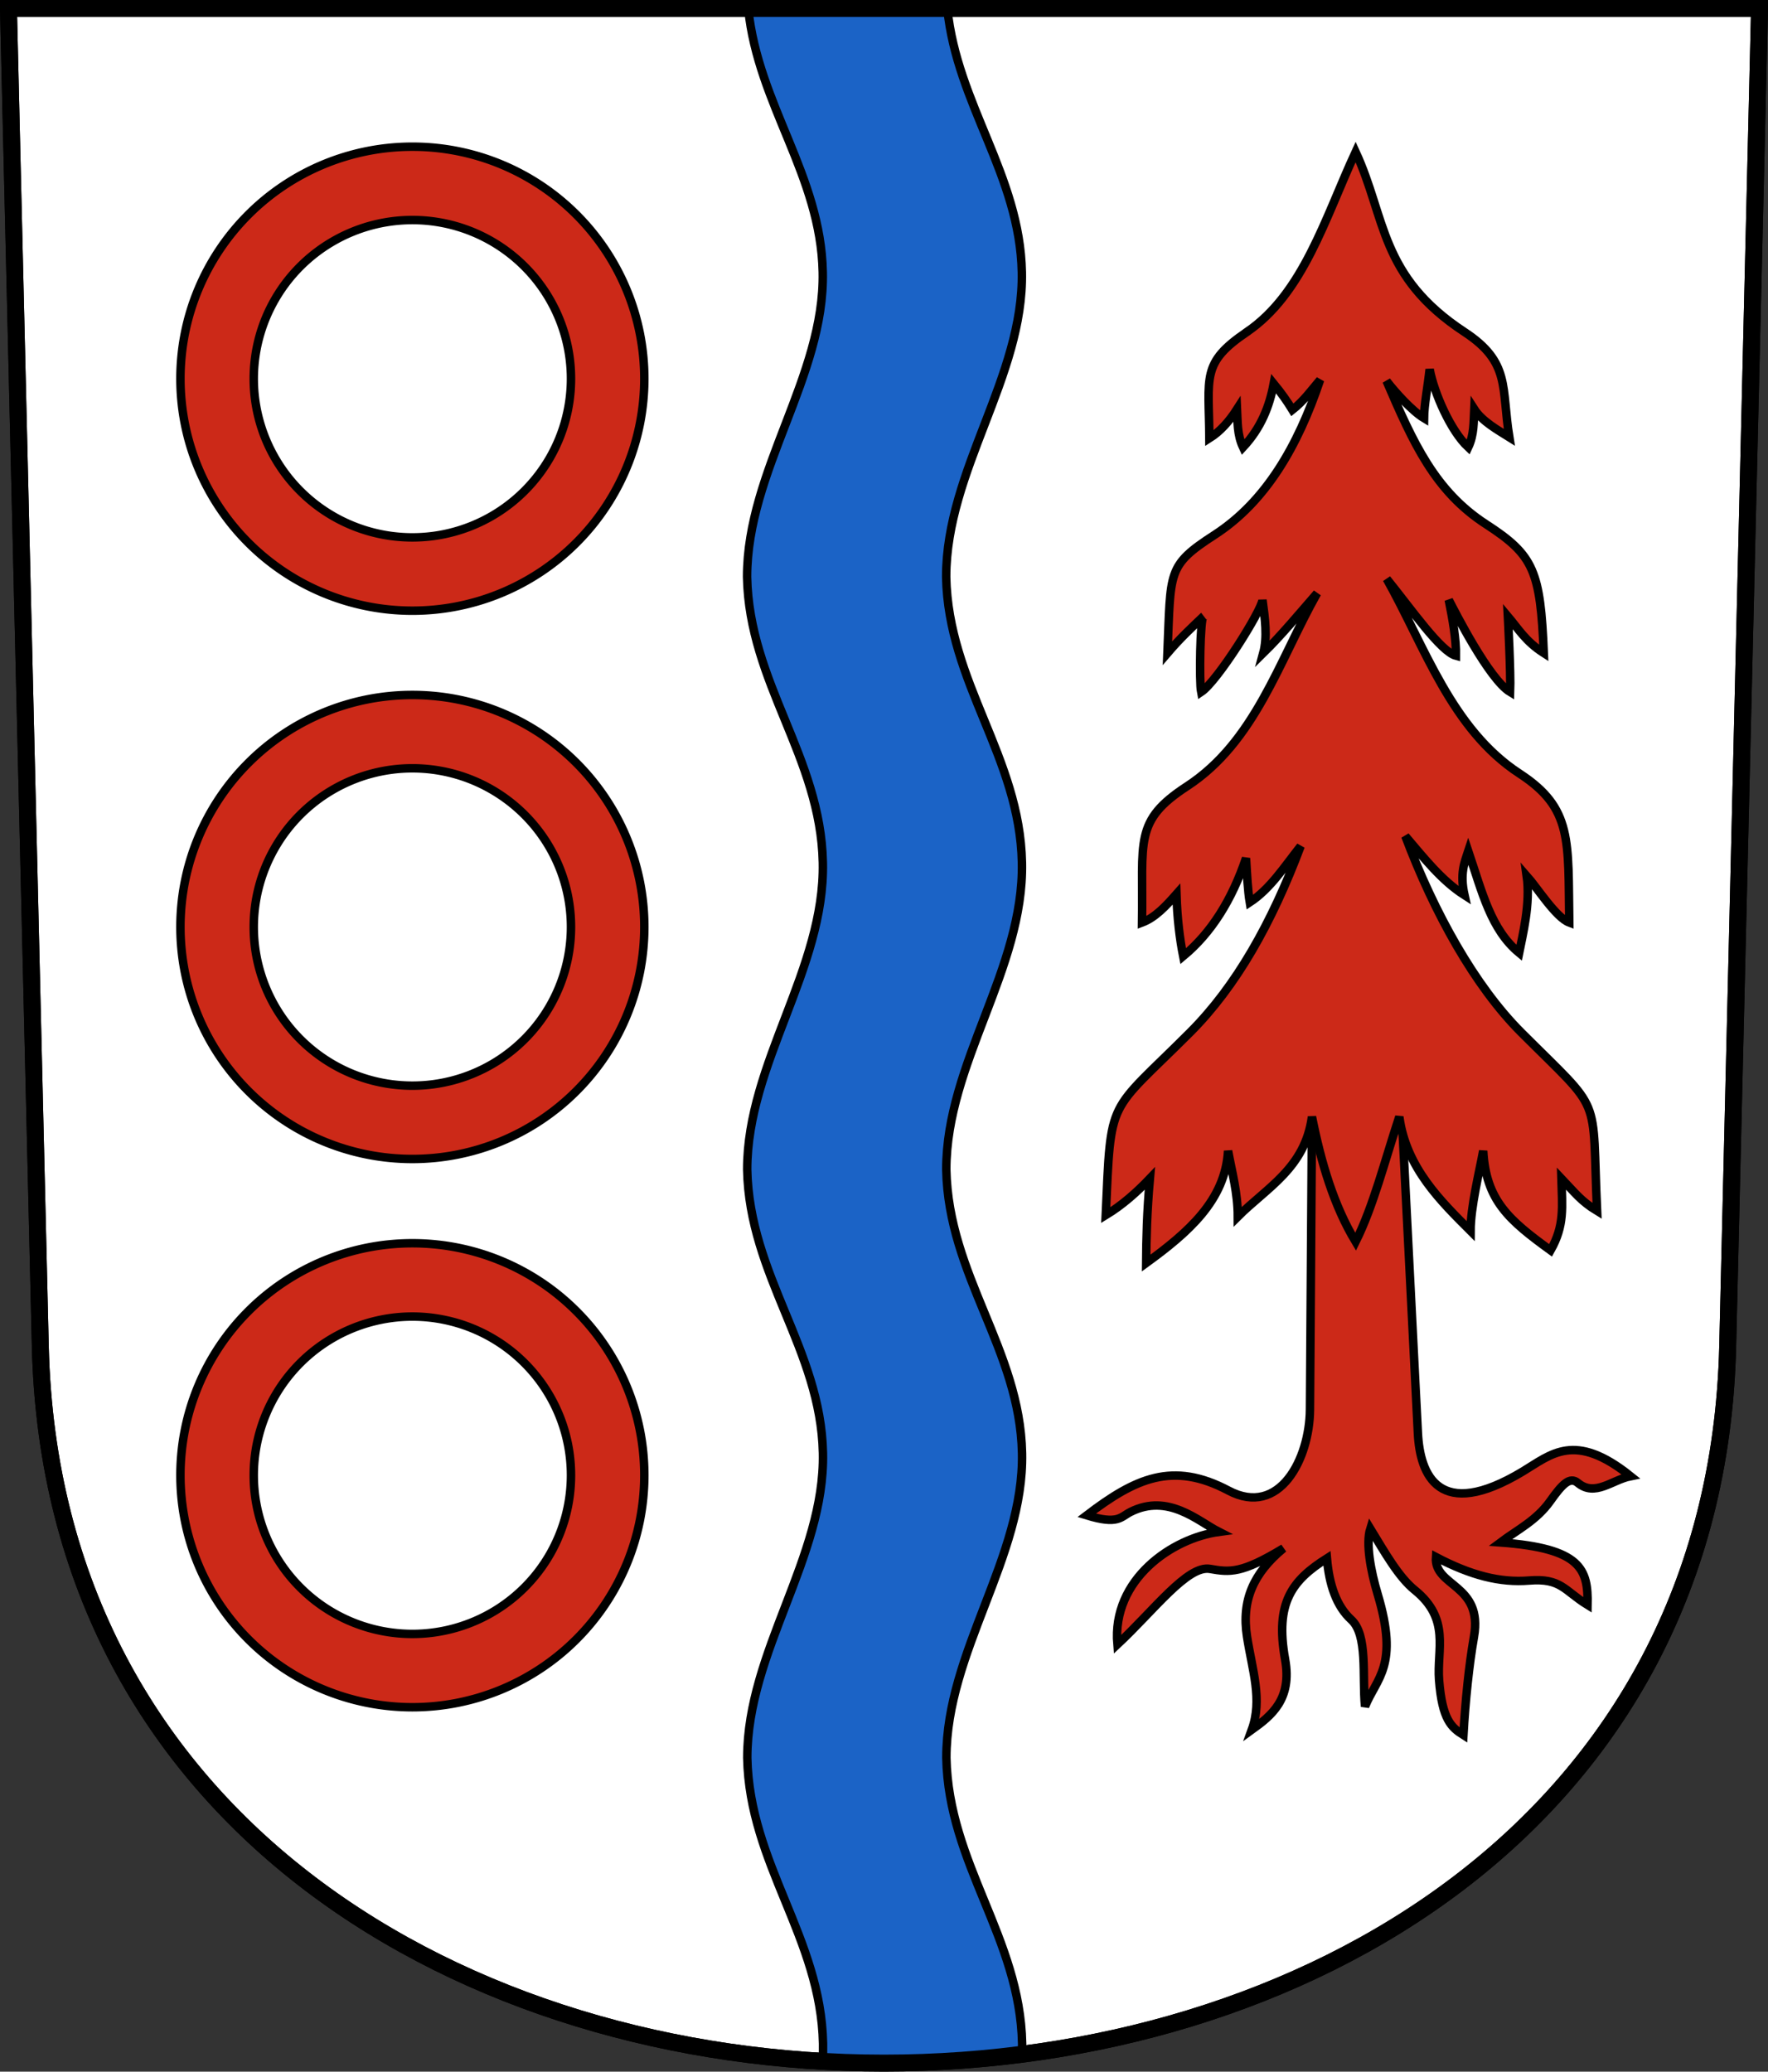 <?xml version="1.0" encoding="UTF-8" standalone="no"?>
<!-- Created with Inkscape (http://www.inkscape.org/) -->

<svg
   xmlns:dc="http://purl.org/dc/elements/1.1/"
   xmlns:cc="http://creativecommons.org/ns#"
   xmlns:rdf="http://www.w3.org/1999/02/22-rdf-syntax-ns#"
   xmlns:svg="http://www.w3.org/2000/svg"
   xmlns="http://www.w3.org/2000/svg"
   xmlns:sodipodi="http://sodipodi.sourceforge.net/DTD/sodipodi-0.dtd"
   xmlns:inkscape="http://www.inkscape.org/namespaces/inkscape"
   version="1.0"
   width="208.86"
   height="244.66"
   id="svg2780"
   inkscape:version="0.92.4 (5da689c313, 2019-01-14)"
   sodipodi:docname="Gaiserwald-blazon.svg">
  <rect width="100%" height="100%" fill="#333333" stroke="none"/>
  <sodipodi:namedview
     pagecolor="#ffffff"
     bordercolor="#666666"
     borderopacity="1"
     objecttolerance="10"
     gridtolerance="10"
     guidetolerance="10"
     inkscape:pageopacity="0"
     inkscape:pageshadow="2"
     inkscape:window-width="3259"
     inkscape:window-height="1417"
     id="namedview25"
     showgrid="false"
     inkscape:zoom="2.8284273"
     inkscape:cx="17.84773"
     inkscape:cy="142.74868"
     inkscape:window-x="-8"
     inkscape:window-y="-8"
     inkscape:window-maximized="1"
     inkscape:current-layer="svg2780"
     inkscape:measure-start="104.255,149.787"
     inkscape:measure-end="104.255,126.383"
     showguides="true"
     inkscape:object-paths="true"
     inkscape:snap-intersection-paths="true" />
  <defs
     id="defs2782" />
  <path
     inkscape:connector-curvature="0"
     style="fill:#ffffff;fill-opacity:1;fill-rule:evenodd;stroke:#000000;stroke-width:2;stroke-linecap:butt;stroke-miterlimit:4;stroke-dashoffset:0;stroke-opacity:1"
     id="path4212"
     d="m 1,1 3.761,158.003 c 2.686,112.859 196.652,112.859 199.338,0 L 207.86,1 Z" />
  <path
     id="path10251-9-4-4"
     style="fill:#1b63c6;fill-opacity:1;fill-rule:evenodd;stroke:#000000;stroke-width:1px;stroke-linecap:butt;stroke-linejoin:miter;stroke-opacity:1"
     d="m 97.183,243.472 c 0.043,-0.704 0.059,-1.413 0.045,-2.126 -0.249,-12.508 -8.7,-21.192 -8.95,-33.755 0.006,-12.581 9.187,-23.65 8.939,-35.978 -0.247,-12.254 -8.698,-20.939 -8.948,-33.501 0.006,-12.581 9.187,-23.65 8.936,-36.231 C 96.956,89.373 88.505,80.689 88.255,68.126 88.261,55.545 97.442,44.476 97.194,32.149 96.964,20.706 89.58,12.376 88.399,1.095 l 23.514,-0.057 c 1.162,11.31 8.57,19.649 8.801,31.111 0.248,12.328 -8.933,23.397 -8.939,35.978 0.25,12.563 8.701,21.247 8.95,33.755 0.251,12.581 -8.93,23.65 -8.936,36.231 0.25,12.563 8.701,21.247 8.948,33.501 0.248,12.328 -8.933,23.397 -8.939,35.978 0.25,12.563 8.701,21.247 8.95,33.755 0.009,0.428 0.006,0.854 -0.006,1.278"
     inkscape:connector-curvature="0"
     sodipodi:nodetypes="cscccsccccscccsccc" />
  <path
     style="opacity:1;fill:#cc2918;fill-opacity:1;stroke:#000000;stroke-width:1;stroke-miterlimit:9;stroke-dasharray:none;stroke-dashoffset:4.58;stroke-opacity:1"
     d="m 48.715,17.324 a 27.4,27.4 0 0 0 -27.4,27.4 27.4,27.4 0 0 0 27.4,27.4 27.4,27.4 0 0 0 27.4,-27.4 27.4,27.4 0 0 0 -27.4,-27.4 z m 0,8.662 A 18.738,18.738 0 0 1 67.453,44.725 18.738,18.738 0 0 1 48.715,63.465 18.738,18.738 0 0 1 29.977,44.725 18.738,18.738 0 0 1 48.715,25.986 Z"
     id="path16582"
     inkscape:connector-curvature="0" />
  <path
     inkscape:connector-curvature="0"
     style="opacity:1;fill:#cc2918;fill-opacity:1;stroke:#000000;stroke-width:1;stroke-miterlimit:9;stroke-dasharray:none;stroke-dashoffset:4.58;stroke-opacity:1"
     d="m 48.715,146.824 a 27.4,27.4 0 0 0 -27.4,27.4 27.4,27.4 0 0 0 27.4,27.4 27.4,27.4 0 0 0 27.4,-27.4 27.4,27.4 0 0 0 -27.4,-27.4 z m 0,8.662 A 18.738,18.738 0 0 1 67.453,174.225 18.738,18.738 0 0 1 48.715,192.965 18.738,18.738 0 0 1 29.977,174.225 18.738,18.738 0 0 1 48.715,155.486 Z"
     id="path16582-4" />
  <path
     inkscape:connector-curvature="0"
     style="opacity:1;fill:#cc2918;fill-opacity:1;stroke:#000000;stroke-width:1;stroke-miterlimit:9;stroke-dasharray:none;stroke-dashoffset:4.58;stroke-opacity:1"
     d="m 48.715,82.074 a 27.4,27.4 0 0 0 -27.4,27.4 27.4,27.4 0 0 0 27.4,27.4 27.4,27.4 0 0 0 27.4,-27.4 27.4,27.4 0 0 0 -27.4,-27.4 z m 0,8.662 A 18.738,18.738 0 0 1 67.453,109.475 18.738,18.738 0 0 1 48.715,128.215 18.738,18.738 0 0 1 29.977,109.475 18.738,18.738 0 0 1 48.715,90.736 Z"
     id="path16582-0" />
  <g
     id="g16634"
     transform="translate(-4.124,2)">
    <path
       sodipodi:nodetypes="csscsccscscscscscsscscsccsscsscc"
       inkscape:connector-curvature="0"
       id="path16608"
       d="m 159.125,127.785 -0.25,36.688 c -0.039,5.787 -3.588,12.766 -9.625,9.562 -6.6,-3.502 -11.015,-1.446 -16.75,2.923 3.736,1.141 4,0.19 5.183,-0.405 4.452,-2.241 7.992,1.115 10.442,2.357 -5.496,0.742 -12.67,5.583 -12,13.298 4.309,-4.016 8.281,-9.39 10.938,-8.923 2.347,0.412 3.735,0.566 8.688,-2.438 -3.552,2.927 -4.982,6.151 -4.312,10.438 0.62,3.966 1.855,7.448 0.562,11 2.296,-1.655 4.789,-3.585 3.938,-8.312 -1.212,-6.727 0.838,-9.34 4.938,-11.938 0.272,3.166 1.14,5.663 2.875,7.25 1.984,1.816 1.281,6.612 1.625,10.25 1.353,-3.384 4.048,-4.744 1.5,-13.25 -0.837,-2.795 -1.421,-6.005 -0.875,-7.75 1.75,2.871 3.35,5.714 5.25,7.25 4.249,3.435 2.59,7.014 2.875,10.625 0.369,4.68 1.455,5.603 2.875,6.5 0.236,-4.056 0.646,-8.176 1.25,-11.625 1.094,-6.245 -4.748,-5.851 -4.492,-9.398 4.122,2.17 7.58,3.049 10.992,2.773 3.8,-0.308 4.134,1.166 6.915,2.881 0.092,-4.225 -0.746,-6.682 -10.29,-7.381 2.001,-1.498 4.259,-2.595 5.875,-4.875 1.415,-1.997 2.314,-2.945 3.265,-2.158 2.037,1.686 4.032,-0.354 6.235,-0.789 -6.618,-5.311 -9.384,-2.578 -12.75,-0.553 -9.92,5.967 -12.128,0.364 -12.375,-4.5 l -2,-39.375 z"
       style="opacity:1;fill:#cc2918;fill-opacity:1;stroke:#000000;stroke-width:1;stroke-miterlimit:4;stroke-dasharray:none;stroke-dashoffset:4.58;stroke-opacity:1" />
    <path
       sodipodi:nodetypes="sccccccsccccccsccccccscccccccccccccsccccccsccccccsccccccscs"
       inkscape:connector-curvature="0"
       d="m 151.409,37.213 c -5.405,3.673 -4.473,5.238 -4.419,12.551 1.267,-0.796 2.337,-1.985 3.27,-3.447 0.076,1.503 -0.001,3.005 0.707,4.508 2.153,-2.315 3.13,-4.866 3.624,-7.513 0.918,1.122 1.625,2.138 2.21,3.094 1.339,-1.054 2.239,-2.328 3.27,-3.536 -2.637,7.844 -6.426,14.389 -12.463,18.296 -5.661,3.664 -5.159,4.262 -5.568,13.965 1.529,-1.788 2.874,-3.024 4.243,-4.331 -0.381,0.224 -0.503,7.736 -0.265,8.927 1.952,-1.302 7.14,-9.626 7.248,-10.872 0.301,2.201 0.601,4.4 0.088,6.276 2.152,-2.112 4.251,-4.649 6.364,-7.071 -4.532,8.061 -7.338,17.558 -15.38,22.804 -6.289,4.103 -5.156,6.384 -5.303,16.087 1.568,-0.587 2.824,-1.955 4.066,-3.359 0.093,2.9 0.388,5.266 0.795,7.336 3.326,-2.753 5.765,-6.659 7.425,-11.579 0.114,1.903 0.214,3.879 0.442,5.215 2.438,-1.602 4.121,-4.259 6.01,-6.629 -3.412,9.061 -7.588,16.518 -13.081,22.009 -9.777,9.771 -9.298,7.393 -9.944,21.567 1.922,-1.168 3.626,-2.664 5.215,-4.331 -0.351,4.042 -0.42,7.098 -0.442,9.988 4.919,-3.573 9.357,-7.387 9.679,-13.258 0.463,2.539 1.145,4.933 1.149,7.778 3.426,-3.428 7.956,-5.752 8.762,-11.8 1.077,5.42 2.588,10.502 5.159,14.761 2.115,-4.258 3.372,-9.341 5.159,-14.761 0.806,6.048 4.993,10.059 8.419,13.487 0.004,-2.845 1.03,-6.926 1.493,-9.466 0.322,5.871 3.041,8.185 7.96,11.758 1.666,-2.952 1.377,-5.059 1.277,-8.488 1.589,1.667 2.293,2.663 4.215,3.831 -0.646,-14.174 0.833,-11.295 -8.944,-21.067 -5.494,-5.491 -10.295,-14.135 -13.706,-23.196 2.175,2.542 4.25,5.224 6.989,6.977 -0.565,-2.53 -0.019,-3.825 0.442,-5.215 1.659,4.92 2.684,9.268 6.01,12.021 0.408,-2.07 1.364,-5.808 0.897,-9.091 1.242,1.404 3.457,4.924 5.025,5.511 -0.147,-9.703 0.423,-13.484 -5.866,-17.587 -8.042,-5.246 -11.16,-14.931 -15.692,-22.992 2.958,3.661 6.378,8.588 8.176,9.071 0.032,-1.974 -0.387,-4.266 -0.849,-6.588 0.758,1.465 4.767,9.373 7.248,10.872 0.09,-2.279 -0.265,-8.927 -0.265,-8.927 1.232,1.459 2.084,2.949 4.243,4.331 -0.41,-9.703 -1.158,-11.552 -6.818,-15.215 -6.037,-3.907 -8.607,-9.593 -11.76,-16.921 1.004,1.317 3.033,3.557 4.427,4.395 0.015,-1.58 0.454,-3.786 0.663,-5.781 0.531,2.823 2.491,7.29 4.561,9.216 0.708,-1.503 0.631,-3.005 0.707,-4.508 0.933,1.462 2.879,2.526 4.145,3.322 -0.949,-5.897 0.168,-8.84 -5.294,-12.426 -10.052,-6.6 -9.255,-13.463 -12.861,-21.27 -3.606,7.807 -6.184,16.733 -12.861,21.27 z"
       style="opacity:1;fill:#cc2918;fill-opacity:1;stroke:#000000;stroke-width:1;stroke-miterlimit:4;stroke-dasharray:none;stroke-dashoffset:4.58;stroke-opacity:1"
       id="path16610-4" />
  </g>
  <path
     inkscape:connector-curvature="0"
     style="fill:none;fill-opacity:1;fill-rule:evenodd;stroke:#000000;stroke-width:2;stroke-linecap:butt;stroke-miterlimit:4;stroke-dashoffset:0;stroke-opacity:1"
     id="path4212-6"
     d="M 1,1 4.761,159.003 c 2.686,112.859 196.652,112.859 199.338,0 l 3.761,-158.003 z" />
</svg>
